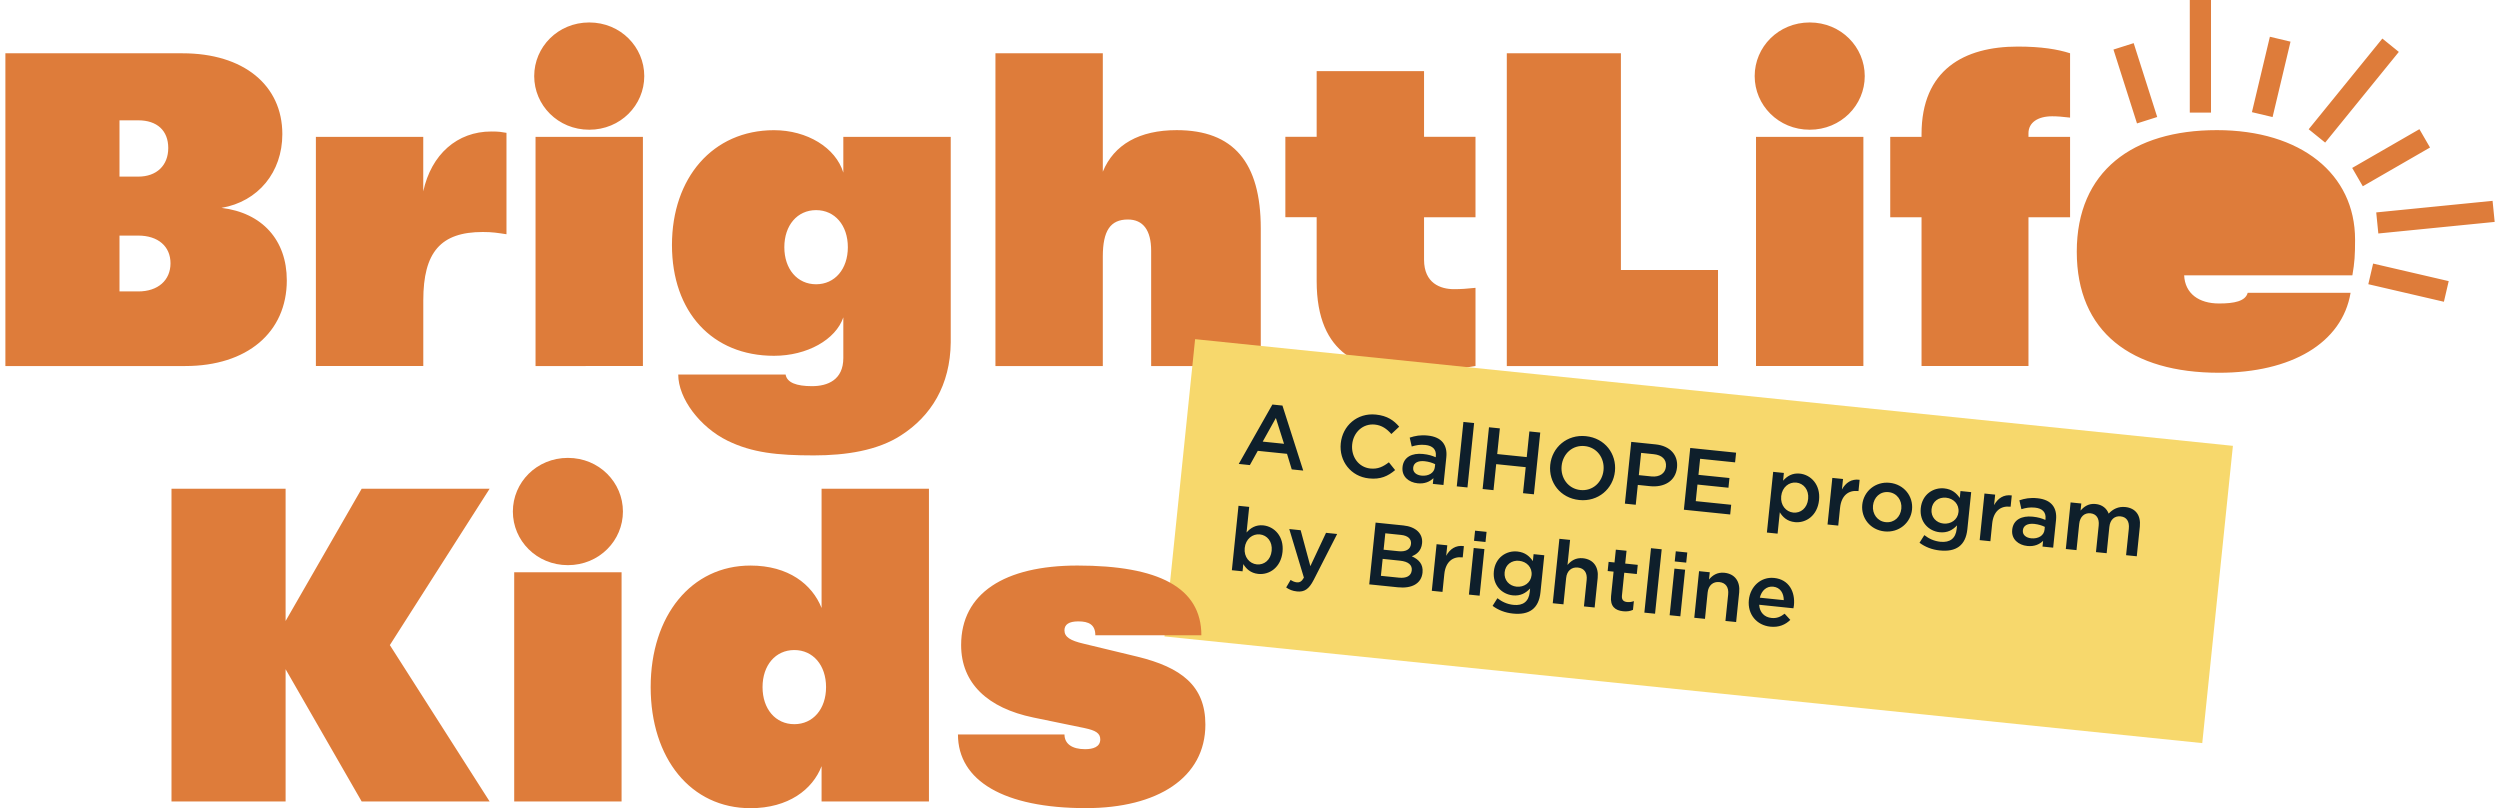 <svg width="232" height="75" viewBox="0 0 232 75" fill="none" xmlns="http://www.w3.org/2000/svg"><g clip-path="url(#clip0_4093_21002)"><path d="M26.616 26.009c0 4.85-3.696 7.959-9.425 7.959H.5V4.946h16.442c5.647 0 9.259 2.943 9.259 7.504 0 3.525-2.241 6.26-5.647 6.841 3.777.455 6.061 2.985 6.061 6.718h.003zM11.089 11.166v5.224h1.744c1.702 0 2.781-1.036 2.781-2.654s-1.038-2.57-2.781-2.57h-1.744zm1.744 15.879c1.828 0 2.99-1.036 2.99-2.612 0-1.575-1.161-2.57-2.99-2.57h-1.744v5.182h1.744zM29.314 33.968V12.7h9.964v5.058c.748-3.44 3.155-5.555 6.311-5.555.748 0 .914.042 1.412.124v9.411c-.83-.124-1.288-.208-2.199-.208-3.904 0-5.521 1.865-5.521 6.344v6.094h-9.967zM49.574 7.061c0-2.696 2.199-4.977 5.107-4.977s5.107 2.28 5.107 4.977c0 2.696-2.199 4.977-5.107 4.977s-5.107-2.28-5.107-4.977zm.124 26.908V12.7h9.964v21.268H49.698zM78.264 12.7h9.964v19.072c-.042 3.98-1.828 6.841-4.61 8.625-2.16 1.41-5.107 1.865-8.097 1.865-3.406 0-5.729-.25-8.013-1.368-2.534-1.244-4.567-3.898-4.567-6.136h9.964c.124.747.996 1.078 2.45 1.078 1.454 0 2.905-.581 2.905-2.612v-3.772c-.706 2.073-3.364 3.567-6.435 3.567-5.729 0-9.467-4.064-9.467-10.282 0-6.218 3.777-10.655 9.467-10.655 3.071 0 5.729 1.618 6.435 3.938v-3.317l.003-.003zm.416 10.24c0-2.03-1.204-3.44-2.947-3.44-1.744 0-2.947 1.41-2.947 3.44 0 2.031 1.204 3.44 2.947 3.44s2.947-1.41 2.947-3.44zM117 21.198v12.77h-10.173V23.271c0-1.907-.748-2.901-2.16-2.901-1.62 0-2.326 1.036-2.326 3.44v10.158h-9.964V4.946h9.964v10.987c1.038-2.528 3.406-3.856 6.852-3.856 5.273 0 7.804 2.985 7.807 9.122zM136.926 20.162h-4.775v3.938c0 2.196 1.535 2.735 2.781 2.735.664 0 1.204-.042 1.994-.124v7.254c-1.37.25-3.156.497-5.937.497-4.567 0-8.803-1.41-8.803-8.375V20.159h-2.905v-7.462h2.905V6.603h9.965v6.094h4.775v7.465zM139.831 33.968V4.946h10.589v20.109h9.011v8.914h-19.6zM162.834 7.061c0-2.696 2.199-4.977 5.107-4.977 2.908 0 5.108 2.28 5.108 4.977 0 2.696-2.2 4.977-5.108 4.977-2.908 0-5.107-2.28-5.107-4.977zm.124 26.908V12.7h9.964v21.268h-9.964zM188.242 12.368v.331h3.861v7.462h-3.861v13.806h-9.923V20.162h-2.905v-7.462h2.905V12.45c0-5.971 3.943-8.128 8.927-8.128 2.199 0 3.696.25 4.857.621v5.971c-.706-.084-1.204-.123-1.662-.123-1.328 0-2.199.581-2.199 1.575v.003zM218.301 25.551h-15.612c.082 1.699 1.37 2.612 3.24 2.612 1.412 0 2.45-.208 2.658-.994h9.548c-.787 4.684-5.521 7.423-12.206 7.423-8.139 0-13.204-3.772-13.204-11.237 0-7.465 5.189-11.279 12.996-11.279s12.83 4.064 12.83 10.158c0 1.452-.042 2.115-.25 3.317zm-9.714-4.977c-.042-1.907-1.038-2.901-2.905-2.901-1.868 0-2.906 1.079-2.99 2.901h5.895zM198.005 4.003l-1.876.596 2.184 6.854 1.876-.596-2.184-6.854zM210.645 3.41l-1.666 6.998 1.916.455 1.665-6.998-1.915-.455zM224.521 11.988l-6.238 3.596.985 1.702 6.237-3.596-.984-1.702zM220.225 24.459l-.446 1.915 7.015 1.629.446-1.915-7.015-1.629zM205.181 0h-1.969v10.45h1.969V0zM221.082 3.579l-6.836 8.415 1.529 1.238 6.836-8.415-1.529-1.239zM231.311 18.638l-10.797 1.074.195 1.956 10.797-1.074-.195-1.956z" fill="#DE7C3A"/><path d="M194.078 24.4c0-6.482 5.262-11.736 11.753-11.736 6.491 0 11.753 5.255 11.753 11.736" fill="#DE7C3A"/><path d="M110.906 31.474l-2.844 27.587 96.308 9.9 2.844-27.587-96.308-9.9z" fill="#F7D86C"/><path d="M120.94 43.669l-1.066-.11-.439-1.444-2.714-.278-.734 1.323-1.032-.107 3.122-5.513.934.096 1.929 6.033zm-2.54-4.878l-1.22 2.191 1.977.202-.757-2.393zM127.037 44.396c-1.673-.171-2.784-1.604-2.615-3.255.168-1.637 1.527-2.848 3.268-2.668 1.057.11 1.659.542 2.154 1.123l-.726.68c-.416-.472-.877-.809-1.532-.876-1.1-.112-1.989.705-2.104 1.837-.115 1.129.585 2.129 1.682 2.241.706.073 1.187-.169 1.724-.576l.579.722c-.664.562-1.358.887-2.43.772zM132.966 44.907l.056-.534c-.332.323-.81.545-1.465.477-.821-.084-1.493-.626-1.403-1.494v-.017c.098-.932.891-1.314 1.901-1.21.526.053.852.163 1.178.303l.011-.107c.062-.598-.281-.963-.97-1.034-.484-.051-.855.02-1.265.143l-.189-.823c.498-.163.982-.264 1.685-.191 1.279.132 1.834.868 1.713 2.022l-.265 2.564-.984-.101h-.003zm.214-1.831c-.245-.124-.588-.233-.973-.275-.625-.065-1.018.152-1.063.595v.017c-.045.41.301.677.767.725.656.067 1.187-.25 1.243-.792l.029-.27h-.003zM135.188 45.135l.616-5.979.993.101-.616 5.979-.993-.101zM138.847 43.071l-.25 2.415-1.01-.104.591-5.732 1.009.104-.244 2.382 2.739.281.245-2.381 1.009.104-.59 5.732-1.01-.104.25-2.415-2.739-.281zM146.55 46.401c-1.763-.182-2.855-1.643-2.689-3.263.166-1.621 1.553-2.845 3.316-2.662 1.764.182 2.855 1.643 2.689 3.263-.166 1.621-1.553 2.845-3.316 2.662zm.515-5.005c-1.139-.118-2.028.711-2.146 1.831-.116 1.121.602 2.132 1.741 2.247 1.139.118 2.03-.711 2.146-1.831.115-1.121-.602-2.132-1.741-2.247zM153.129 45.118L151.989 45l-.191 1.842-1.009-.104.59-5.732 2.264.233c1.336.138 2.104.977 1.983 2.148-.132 1.295-1.235 1.859-2.497 1.73zm.34-2.969l-1.173-.121-.214 2.064 1.173.121c.762.079 1.283-.289 1.344-.904.071-.68-.376-1.081-1.13-1.16zM161.02 42.908l-3.248-.334-.155 1.491 2.877.295-.093.901-2.877-.295-.157 1.539 3.287.337-.092.901-4.298-.441.591-5.732 4.255.438-.093.901.003-.003zM166.555 48.452c-.714-.073-1.128-.48-1.389-.913l-.205 1.983-.993-.101.582-5.634.993.101-.073.722c.365-.418.855-.73 1.552-.66 1.024.107 1.935 1.02 1.786 2.46-.149 1.441-1.215 2.151-2.25 2.045l-.003-.003zm.146-3.668c-.672-.07-1.319.418-1.406 1.261-.087.843.447 1.452 1.12 1.522.68.07 1.293-.404 1.381-1.264.087-.851-.422-1.449-1.095-1.519zM170.588 48.775l-.993-.101.445-4.325.992.101-.101.975c.338-.618.883-1.011 1.643-.899l-.107 1.048-.057-.006c-.869-.09-1.535.413-1.653 1.559l-.169 1.649zM174.883 49.314c-1.319-.135-2.191-1.244-2.065-2.48.13-1.244 1.218-2.168 2.546-2.03 1.327.138 2.199 1.244 2.072 2.488-.126 1.236-1.217 2.16-2.553 2.022zm.377-3.645c-.796-.081-1.367.489-1.446 1.25-.079.769.405 1.458 1.176 1.536.804.082 1.375-.489 1.454-1.25.078-.77-.405-1.458-1.184-1.536zM180.012 51.083c-.714-.073-1.358-.323-1.881-.716l.447-.708c.43.334.903.556 1.493.618.886.09 1.418-.317 1.508-1.185l.034-.337c-.408.43-.895.711-1.609.637-1.018-.104-1.89-.947-1.758-2.233.132-1.286 1.17-1.941 2.18-1.837.731.076 1.147.458 1.44.893l.067-.646.993.101-.354 3.44c-.158 1.531-1.066 2.126-2.557 1.972h-.003zm.588-4.898c-.689-.07-1.279.348-1.353 1.07-.073.722.425 1.261 1.106 1.331.689.07 1.322-.351 1.395-1.065.076-.73-.459-1.264-1.148-1.334v-.003zM184.707 50.226l-.993-.101.444-4.325.993.101-.101.975c.337-.618.883-1.011 1.642-.899l-.107 1.048-.056-.006c-.869-.09-1.535.413-1.654 1.559l-.168 1.649zM189.544 50.724l.056-.534c-.331.323-.81.545-1.465.477-.821-.084-1.493-.626-1.403-1.494v-.017c.098-.932.891-1.314 1.901-1.21.526.053.852.163 1.178.303l.012-.107c.061-.598-.282-.963-.971-1.034-.483-.051-.855.02-1.265.143l-.189-.823c.498-.163.979-.264 1.685-.191 1.28.132 1.834.868 1.716 2.022l-.265 2.564-.984-.101h-.006zm.214-1.831c-.245-.124-.588-.233-.973-.275-.625-.065-1.018.152-1.063.595v.017c-.045.41.301.677.768.725.655.067 1.186-.25 1.243-.792l.025-.27zM197.23 47.053c.942.098 1.454.753 1.347 1.809l-.284 2.761-.993-.101.254-2.457c.07-.688-.211-1.09-.768-1.146-.54-.056-.965.281-1.038.977l-.25 2.441-.993-.101.253-2.466c.07-.671-.219-1.081-.771-1.137-.548-.056-.97.315-1.037.986l-.251 2.432-.992-.101.444-4.325.993.101-.068.654c.318-.357.734-.677 1.398-.609.624.065 1.027.413 1.209.893.4-.421.892-.677 1.547-.61zM116.769 53.26c-.714-.073-1.127-.48-1.389-.913l-.07.671-.993-.101.616-5.979.993.101-.245 2.376c.366-.418.855-.73 1.552-.66 1.024.107 1.935 1.017 1.786 2.46-.149 1.444-1.215 2.151-2.25 2.045zm.147-3.668c-.673-.07-1.319.418-1.407 1.261-.087.843.448 1.452 1.12 1.522.68.07 1.293-.404 1.381-1.264.087-.851-.422-1.449-1.094-1.519zM121.907 53.821c-.436.848-.855 1.137-1.552 1.064-.419-.042-.712-.171-.999-.368l.414-.702c.171.118.36.202.565.225.279.028.464-.076.667-.435l-1.359-4.51 1.058.11.9 3.336 1.454-3.095 1.032.107-2.18 4.269zM131.968 50.42c-.074.705-.504 1.025-.954 1.202.65.298 1.077.73.996 1.517-.107 1.031-1.007 1.494-2.287 1.362l-2.658-.272.591-5.732 2.576.264c1.156.118 1.828.758 1.736 1.66zm-.957 2.508c.051-.491-.303-.817-1.099-.899l-1.601-.166-.163 1.573 1.674.171c.689.07 1.136-.157 1.189-.68zm-.07-2.449c.048-.466-.284-.775-.934-.84l-1.451-.149-.157 1.522 1.378.14c.646.067 1.108-.143 1.164-.674zM133.863 54.928l-.992-.101.444-4.325.993.101-.101.975c.337-.618.883-1.011 1.642-.899l-.107 1.048-.056-.006c-.869-.09-1.536.413-1.654 1.559l-.169 1.649zM136.316 55.178l.444-4.325.993.101-.444 4.325-.993-.101zm.472-4.991l.099-.941 1.066.11-.099.941-1.066-.11zM140.394 56.939c-.715-.073-1.359-.323-1.882-.716l.447-.708c.431.334.903.556 1.494.618.886.09 1.417-.317 1.507-1.185l.034-.337c-.408.43-.894.711-1.606.638-1.018-.104-1.89-.947-1.758-2.233.133-1.286 1.17-1.941 2.18-1.837.731.076 1.147.458 1.44.893l.067-.646.993.101-.354 3.44c-.158 1.531-1.063 2.126-2.557 1.972h-.005zm.588-4.898c-.69-.07-1.28.348-1.353 1.07-.073.722.424 1.261 1.105 1.331.689.07 1.322-.351 1.395-1.064.076-.73-.458-1.264-1.147-1.334v-.003zM145.088 56.082l-.993-.101.616-5.979.992.101-.239 2.325c.321-.382.76-.691 1.432-.624.976.101 1.474.814 1.37 1.82l-.284 2.752-.993-.101.253-2.457c.07-.671-.228-1.09-.819-1.151-.573-.059-1.018.3-1.085.972l-.25 2.443zM150.516 55.273c-.04.385.14.562.478.595.222.022.424-.006.63-.084l-.085.812c-.261.115-.548.169-.917.129-.731-.076-1.212-.447-1.116-1.399l.233-2.278-.548-.056.087-.851.549.056.123-1.188.993.101-.124 1.188 1.165.121-.088.851-1.164-.121-.216 2.123zM152.597 56.852l.616-5.979.992.101-.616 5.979-.992-.101zM154.942 57.093l.445-4.325.993.101-.445 4.325-.993-.101zm.473-4.991l.098-.941 1.066.11-.098.941-1.066-.11zM158.222 57.43l-.993-.101.444-4.325.993.101-.07.671c.32-.382.759-.691 1.431-.623.976.101 1.474.814 1.37 1.82l-.284 2.752-.993-.101.253-2.457c.071-.671-.228-1.09-.818-1.151-.574-.059-1.018.3-1.086.972l-.247 2.443zM164.387 57.346c.483.051.846-.096 1.226-.396l.528.576c-.461.449-1.06.711-1.856.629-1.254-.129-2.129-1.137-1.991-2.48.129-1.244 1.111-2.171 2.348-2.042 1.379.14 1.964 1.295 1.834 2.547-.008.09-.025.171-.045.27l-3.181-.329c.042.716.495 1.16 1.137 1.224zm1.147-1.651c0-.646-.326-1.185-.982-1.252-.607-.062-1.08.359-1.24 1.022l2.222.228v.003z" fill="#0E1F2B"/><path d="M45.437 45.354l-9.259 14.511 9.259 14.511H33.563l-7.059-12.273v12.273H15.915V45.354h10.589v12.273l7.059-12.273h11.874zM47.594 47.469c0-2.696 2.199-4.977 5.107-4.977 2.908 0 5.107 2.28 5.107 4.977 0 2.696-2.199 4.977-5.107 4.977-2.908 0-5.107-2.28-5.107-4.977zm.124 26.908V53.108h9.964v21.268H47.718zM76.242 45.354h9.964v29.023h-9.964V71.102c-.83 2.157-3.071 3.898-6.601 3.898-5.521 0-9.259-4.603-9.259-11.237 0-6.634 3.777-11.279 9.259-11.279 3.53 0 5.729 1.741 6.601 3.938V45.354zm.416 18.41c0-2.03-1.204-3.44-2.947-3.44s-2.947 1.41-2.947 3.44 1.204 3.44 2.947 3.44 2.947-1.41 2.947-3.44zM88.904 68.156h9.88c0 .871.706 1.368 1.909 1.368.748 0 1.412-.208 1.412-.913 0-.581-.455-.829-1.412-1.036l-4.815-.994c-4.193-.871-6.685-3.151-6.685-6.718 0-4.808 4.027-7.381 10.794-7.381 7.515 0 11.5 2.031 11.5 6.468h-9.84c0-.994-.622-1.286-1.578-1.286-.872 0-1.288.289-1.288.828 0 .621.54.955 1.786 1.244l4.981 1.202c4.069.994 6.311 2.696 6.311 6.302 0 4.934-4.444 7.754-11.087 7.754-7.599 0-11.874-2.53-11.874-6.841l.006.003z" fill="#DE7C3A"/></g><defs><clipPath id="clip0_4093_21002"><path fill="#fff" transform="translate(.5)" d="M0 0h231v75H0z"/></clipPath></defs></svg>